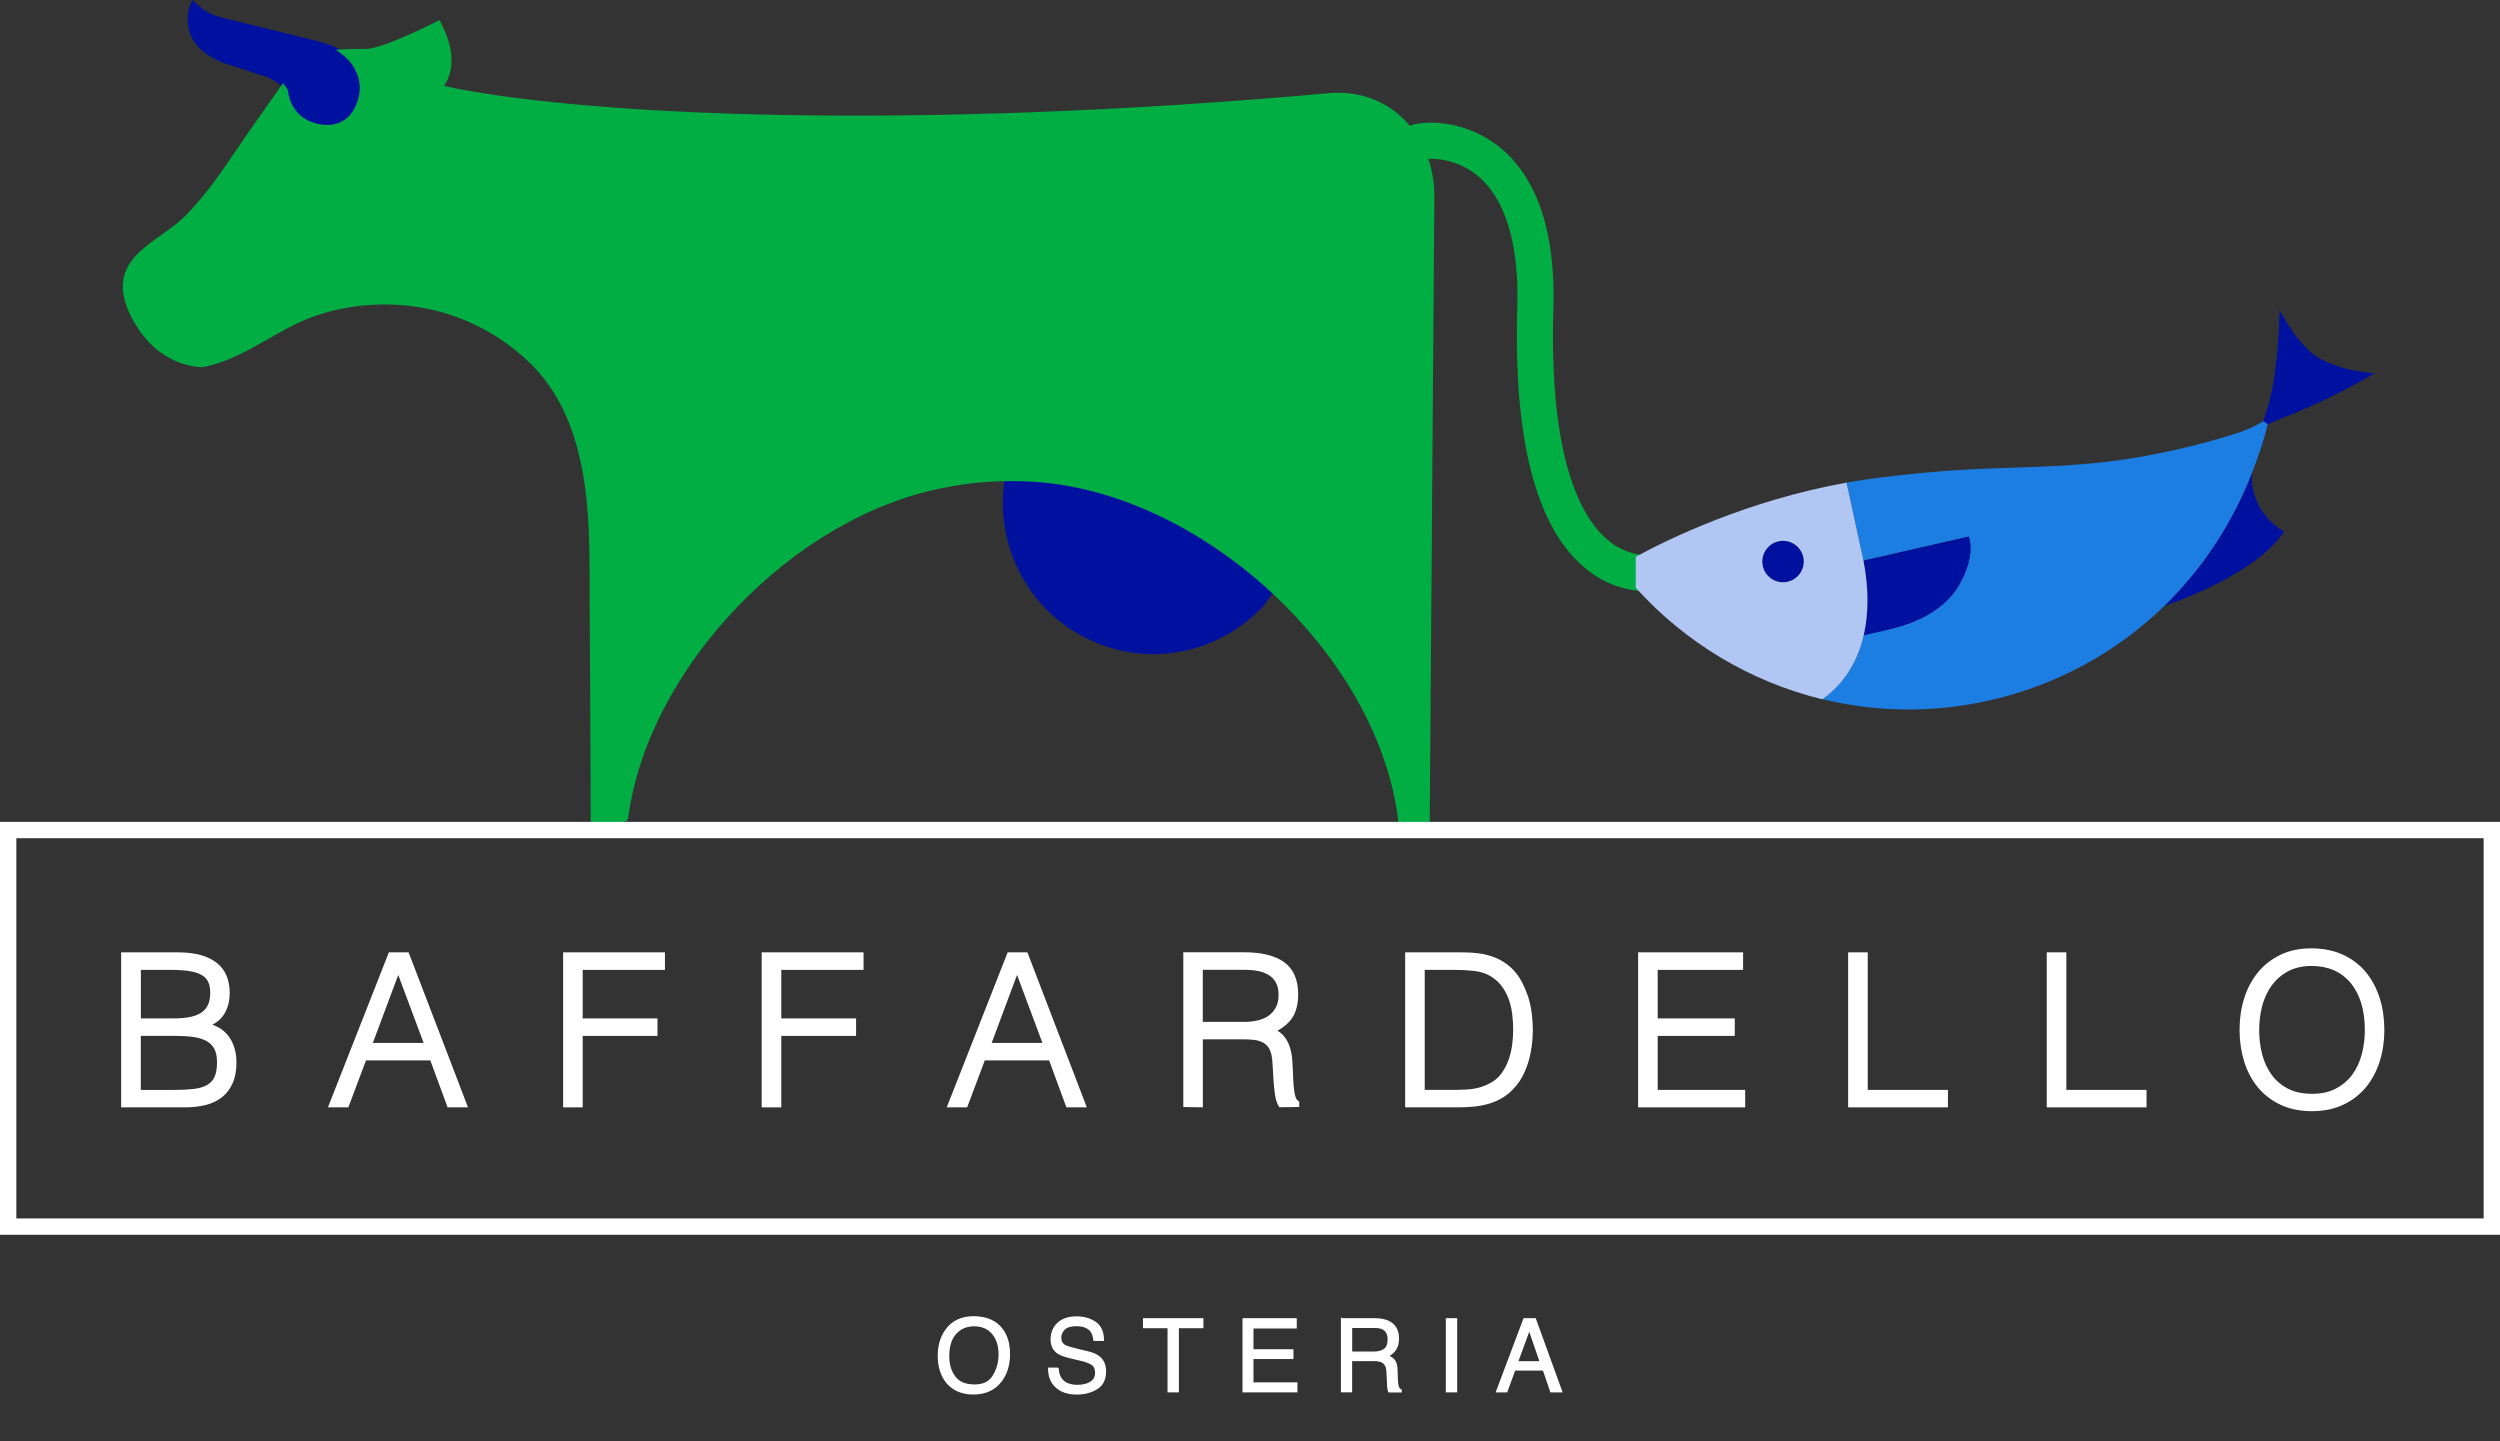 <?xml version="1.0" encoding="UTF-8"?>
<svg xmlns="http://www.w3.org/2000/svg" id="Livello_1" data-name="Livello 1" viewBox="0 0 458.95 264.58">
  <rect x="0" y="0" width="458.95" height="264.58" fill="#333333" stroke="none"/>
  <defs>
    <style>
      .cls-1 {
        fill: #00109f;
      }

      .cls-1, .cls-2, .cls-3, .cls-4 {
        stroke-width: 0px;
      }

      .cls-5 {
        stroke: #ffffff;
        stroke-width: .25px;
      }

      .cls-5, .cls-3 {
        fill: #ffffff;
      }

      .cls-5, .cls-6 {
        stroke-miterlimit: 10;
      }

      .cls-2 {
        fill: #1c7ee3;
      }

      .cls-6 {
        fill: #00ae44;
        stroke: #00ae44;
      }

      .cls-4 {
        fill: #b2c6f4;
      }
    </style>
  </defs>
  <g>
    <path class="cls-5" d="M183.97,244.03c.89,1.18,1.33,2.7,1.33,4.54,0,2-.51,3.66-1.52,4.98-1.19,1.55-2.89,2.33-5.09,2.33-2.06,0-3.67-.68-4.85-2.04-1.05-1.31-1.57-2.97-1.57-4.97,0-1.81.45-3.36,1.35-4.64,1.15-1.65,2.86-2.48,5.12-2.48s4.11.76,5.24,2.28ZM182.37,252.55c.71-1.15,1.07-2.46,1.07-3.95,0-1.57-.41-2.84-1.23-3.8-.82-.96-1.95-1.44-3.37-1.44s-2.51.48-3.39,1.43c-.87.95-1.31,2.35-1.31,4.21,0,1.48.37,2.73,1.12,3.75.75,1.02,1.96,1.53,3.65,1.53s2.75-.57,3.46-1.72Z"></path>
    <path class="cls-5" d="M194.23,251.17c.04.76.21,1.37.52,1.85.58.89,1.6,1.33,3.06,1.33.66,0,1.25-.1,1.79-.29,1.04-.38,1.56-1.05,1.56-2.02,0-.73-.22-1.25-.66-1.56-.45-.3-1.15-.57-2.1-.79l-1.75-.41c-1.15-.27-1.96-.56-2.43-.88-.82-.56-1.23-1.39-1.23-2.5,0-1.2.4-2.19,1.21-2.96.81-.77,1.96-1.16,3.44-1.16,1.36,0,2.52.34,3.48,1.01.95.68,1.43,1.76,1.43,3.25h-1.7c-.09-.72-.27-1.27-.56-1.65-.53-.7-1.43-1.05-2.7-1.05-1.02,0-1.76.22-2.21.67-.45.45-.67.97-.67,1.57,0,.66.26,1.13.79,1.44.35.19,1.13.44,2.35.73l1.82.43c.88.21,1.55.49,2.03.85.82.62,1.23,1.53,1.23,2.72,0,1.48-.52,2.54-1.58,3.18-1.05.64-2.27.96-3.66.96-1.62,0-2.89-.42-3.81-1.27-.92-.84-1.37-1.99-1.35-3.43h1.7Z"></path>
    <path class="cls-5" d="M220.8,242.12v1.59h-4.51v11.78h-1.83v-11.78h-4.51v-1.59h10.84Z"></path>
    <path class="cls-5" d="M228.23,242.12h9.7v1.64h-7.94v4.06h7.34v1.55h-7.34v4.53h8.07v1.59h-9.84v-13.37Z"></path>
    <path class="cls-5" d="M246.3,242.12h6.08c1,0,1.83.15,2.48.45,1.23.57,1.85,1.62,1.85,3.16,0,.8-.17,1.46-.5,1.97-.33.51-.79.92-1.39,1.23.52.21.92.49,1.18.84.26.35.41.91.44,1.68l.06,1.79c.02.51.06.89.13,1.14.11.42.3.7.58.82v.3h-2.22c-.06-.12-.11-.26-.15-.45-.04-.18-.07-.53-.09-1.06l-.11-2.23c-.04-.87-.36-1.46-.95-1.76-.34-.16-.86-.25-1.58-.25h-4.01v5.73h-1.81v-13.37ZM252.18,248.24c.83,0,1.48-.17,1.96-.51.48-.34.72-.95.72-1.84,0-.95-.34-1.6-1.01-1.95-.36-.18-.84-.27-1.44-.27h-4.3v4.57h4.07Z"></path>
    <path class="cls-5" d="M265.55,242.12h1.83v13.37h-1.83v-13.37Z"></path>
    <path class="cls-5" d="M279.79,242.12h2.05l4.85,13.37h-1.98l-1.36-4h-5.29l-1.45,4h-1.86l5.03-13.37ZM282.77,250.01l-2.03-5.91-2.16,5.91h4.19Z"></path>
  </g>
  <g>
    <g>
      <g>
        <g>
          <path class="cls-1" d="M61.25,8.5c-.94-.36-1.92-.66-2.89-.93l-17.77-4.38c-2.59-.64-4.04-2.04-4.79-2.74l-.48-.45-.27.6c-.06.12-1.35,3.05.09,6.12,1.16,2.49,3.75,4.31,7.67,5.39l4.9,1.62c2.06.58,3.39,1.35,4.32,2.49.12.15.22.29.33.45.41,3.25,2.36,5.6,5.37,6.44.83.23,1.62.34,2.36.34,3.01,0,5.24-1.83,6.17-5.18.29-1.04.36-2.14.21-3.21-.29-2.02-1.42-3.91-3-5.19-.02-.02-1.14-.95-2.21-1.36Z"></path>
          <path class="cls-1" d="M234.54,107.62c-12.39-14.18-30.11-18.85-47.4-19.72-.77-.04-1.57-.08-2.35-.08-.16,0-.31,0-.31,0l-.17,1.14c-.56,4.54-.01,9.01,1.62,13.27,2.64,6.93,7.8,12.42,14.55,15.44,3.59,1.61,7.41,2.42,11.23,2.42,3.32,0,6.65-.61,9.85-1.83,4.05-1.56,7.75-4.08,10.64-7.29-.11-.12,2.45-3.22,2.34-3.34Z"></path>
        </g>
        <path class="cls-6" d="M302.14,105.47l-.03-.34c-.07-.91.06-1.83.39-2.7-1.76,0-4.59-.43-7.46-2.75-5.19-4.21-11.21-15.11-10.37-43.1.6-19.85-6.61-27.93-12.77-31.22-5.51-2.94-11.35-2.65-13.22-1.65-.43-.54-.89-1.06-1.38-1.54-3.29-3.21-7.6-4.81-12.44-4.64h-.01c-78.94,7.12-136.16,4.03-161.16-.78l-3.1-.69c1.17-1.23,3.41-4.76-.02-11.5l-.11-.21-.21.11c-.1.05-9.81,5.02-13,5.02,0,0-3.12,0-4.22.06.13.1.25.18.37.28.02.02.04.04.07.05,1.58,1.28,2.7,3.17,3,5.19.04.25.06.5.07.75,0,.1,0,.2,0,.29.02.62-.1,1.52-.29,2.16-.93,3.36-3.16,5.18-6.17,5.18-.74,0-1.53-.11-2.36-.34-3.01-.84-4.96-3.18-5.37-6.44-.1-.16-.21-.3-.33-.45-.02-.03-.05-.05-.07-.08-.86,1.2-1.71,2.42-2.53,3.6-.78,1.13-1.57,2.26-2.36,3.38-.97,1.37-1.95,2.81-2.9,4.2-3.04,4.47-6.19,9.08-9.93,12.81-1.26,1.25-2.81,2.35-4.32,3.41-4.51,3.19-9.18,6.48-5.59,13.96,4.7,9.74,12.81,9.41,12.91,9.41,4.17-.79,8.03-2.99,11.77-5.11,2.33-1.33,4.74-2.7,7.16-3.68,10.5-4.24,27.55-4.76,41.02,7.74,11.58,10.76,11.57,28.55,11.56,41.54,0,1.16,0,2.28,0,3.35.04,5.31.07,10.63.1,15.95.03,5.32.07,16.66.1,21.97,0,.63,0,1.28.01,1.93l3.74.2c.05-.14,2.03-.34,2.12-.58,3.54-27.62,30.38-55.98,58.73-61.22,3.84-.76,7.9-1.18,12.17-1.17.09,0-1.72,0-1.63,0,.07,0,.15,0,.22,0,.16,0,.32,0,.48,0,.64,0,3.17.03,3.81.06,31.88,1.28,65.01,31.84,68.62,62.91h4.76l.85-114.73c.02-2.58-.45-5.08-1.31-7.37,1.51-.17,5.96-.09,9.89,3.05,5.36,4.28,8.01,12.81,7.65,24.68-.73,24.32,3.46,40.35,12.44,47.64,4.1,3.32,8.28,4,11.03,4,.22,0,.39-.01.59-.02-.52-.77-.85-1.63-.97-2.56Z"></path>
      </g>
      <g>
        <path class="cls-1" d="M435.15,68.45c-2.65-.27-6.45-.96-9.47-2.73-2.84-1.67-5.24-5.27-6.75-8l-.44-.79-.03.9c-.1,3.58-.33,6.85-.84,10.66-.57,4.31-1.7,7.62-2.05,8.58-.07.18-.09.26-.09.26l.82.55.05-.02c.54-.2,1.07-.43,1.58-.65.39-.17.78-.34,1.18-.5,5.71-2.26,11.13-4.89,16.13-7.81l.66-.38-.76-.08Z"></path>
        <path class="cls-2" d="M415.49,77.33l-.03.02s-1.94,1.25-4.82,2.18c-3.16,1.01-8.24,2.53-15.95,4.02-6.21,1.2-11.12,1.59-15.23,1.87l-.85.06c-2.81.17-5.53.26-8.41.35-6.62.21-14.12.45-25.31,1.87-1.7.21-3.42.47-5.14.77-.26.04-.51.09-.77.13l.34,1.5,2.35,10.86c.15.61.29,1.27.42,1.95l19.34-4.42.03.11-.12.03.12-.03c.65,2.3.15,5.06-1.51,8.2-3.43,6.5-10.99,8.23-14.21,8.96-2.18.5-3.18.73-3.61.83-1.15,5-3.7,8.95-7.57,11.73l-.02.02c10.2,2.48,20.6,2.55,30.91.19,12.02-2.75,23.03-8.71,31.84-17.25,7.06-6.83,12.65-15.34,16.16-24.55h0c1.14-2.98,2.14-5.71,2.84-8.83v-.04s-.81-.55-.81-.55Z"></path>
        <path class="cls-1" d="M413.39,86.92c-3.5,9.11-9.04,17.53-16.02,24.31,1.42-.47,16.71-5.74,21.96-13.66,0,0-6.14-2.9-5.94-10.64Z"></path>
        <path class="cls-1" d="M361.47,98.62l-.12.03.12-.03-.03-.11-19.34,4.42s.02.08.03.12c.93,4.83.94,9.49.04,13.47,0,.04-.02.07-.02.11.44-.1,1.43-.33,3.61-.83,3.23-.74,10.79-2.47,14.21-8.96,1.66-3.14,2.17-5.9,1.51-8.2Z"></path>
        <path class="cls-1" d="M326.48,99.38c-2.05.47-3.33,2.51-2.86,4.56.47,2.04,2.51,3.33,4.56,2.86s3.33-2.51,2.86-4.55c-.47-2.05-2.51-3.33-4.56-2.86Z"></path>
      </g>
    </g>
    <path class="cls-4" d="M342.12,103.04c-.14-.73-.29-1.42-.45-2.07l-2.35-10.86-.34-1.5h-.06c-18.15,3.28-32.54,10.29-38.63,13.61v5.68c9.05,10.05,21.03,17.25,34.22,20.47h.03s.02,0,.02,0c3.9-2.8,6.46-6.79,7.6-11.83.91-3.98.89-8.64-.04-13.47ZM328.18,106.8c-2.05.47-4.09-.81-4.56-2.86-.47-2.05.82-4.09,2.86-4.56,2.05-.47,4.09.82,4.56,2.86.47,2.04-.82,4.09-2.86,4.55Z"></path>
  </g>
  <g>
    <g>
      <path class="cls-3" d="M38.99,188.11c.05-.02.1-.05.15-.08.58-.3,1.1-.71,1.54-1.22.45-.52.81-1.16,1.08-1.91.27-.75.41-1.65.41-2.67s-.18-2.08-.53-2.98c-.36-.93-.94-1.73-1.73-2.39-.77-.65-1.78-1.16-2.99-1.51-1.19-.34-2.62-.52-4.26-.52h-10.42v28.46h11.71c1.32,0,2.58-.14,3.72-.41,1.17-.28,2.19-.76,3.03-1.41.85-.66,1.52-1.53,2-2.59.47-1.05.71-2.34.71-3.83,0-1.93-.5-3.58-1.49-4.88-.72-.94-1.71-1.63-2.95-2.06ZM25.85,190.17h6.4c1.19,0,2.28.07,3.25.2.93.13,1.73.38,2.39.73.62.33,1.1.81,1.44,1.42.34.62.51,1.47.51,2.53,0,1.12-.16,2.01-.47,2.67-.3.64-.74,1.11-1.34,1.46-.63.36-1.44.6-2.42.72-1.03.12-2.26.19-3.66.19h-6.1v-9.91ZM38.25,184.29c-.21.56-.56,1.04-1.04,1.42-.5.4-1.18.71-2.02.92-.87.22-1.97.33-3.27.33h-6.06v-8.91h5.49c1.39,0,2.58.08,3.52.24.92.16,1.66.4,2.21.74.53.32.9.72,1.14,1.23.25.53.37,1.19.37,1.98s-.11,1.47-.33,2.06Z"></path>
      <path class="cls-3" d="M71.39,174.83l-11.19,28.46h3.75l3.24-8.62h11.81l3.17,8.62h3.75l-10.91-28.46h-3.62ZM77.76,191.46h-9.31l4.66-12.48,4.66,12.48Z"></path>
      <polygon class="cls-3" points="103.38 203.29 106.97 203.29 106.97 190.17 120.7 190.17 120.7 186.96 106.97 186.96 106.97 178.05 122.07 178.05 122.07 174.83 103.38 174.83 103.38 203.29"></polygon>
      <polygon class="cls-3" points="139.83 203.29 143.43 203.29 143.43 190.17 157.16 190.17 157.16 186.96 143.43 186.96 143.43 178.05 158.53 178.05 158.53 174.83 139.83 174.83 139.83 203.29"></polygon>
      <path class="cls-3" d="M184.99,174.83l-11.19,28.46h3.75l3.24-8.62h11.81l3.17,8.62h3.75l-10.91-28.46h-3.62ZM191.36,191.46h-9.31l4.66-12.48,4.66,12.48Z"></path>
      <path class="cls-3" d="M237.98,201.74c-.1-.2-.2-.5-.28-.88-.09-.42-.16-.96-.22-1.63-.06-.67-.11-1.53-.13-2.56-.03-.72-.07-1.46-.13-2.24-.07-.8-.22-1.57-.46-2.29-.25-.75-.63-1.42-1.12-2-.31-.36-.68-.66-1.12-.92,1.17-.65,2.07-1.42,2.66-2.29.75-1.1,1.14-2.58,1.14-4.4,0-2.7-.88-4.69-2.61-5.92-1.68-1.19-4.11-1.79-7.23-1.79h-11.25v28.41l3.59.05v-12.48h7.66c.62,0,1.22.04,1.78.11.54.07,1.04.21,1.47.42.41.19.76.48,1.06.86.29.38.51.91.65,1.56.1.51.16,1.18.2,1.99.04.84.09,1.71.15,2.6.06.89.15,1.76.27,2.59.13.89.34,1.58.66,2.1l.15.24,3.64-.05v-.98l-.21-.15c-.11-.08-.22-.21-.31-.38ZM234.24,184.9c-.32.62-.76,1.13-1.3,1.52-.55.41-1.22.71-1.98.89-.78.19-1.64.29-2.57.29h-7.58v-9.56h7.74c.83,0,1.64.07,2.4.22.74.14,1.4.39,1.97.74.54.33.99.8,1.31,1.38.32.58.49,1.35.49,2.27s-.16,1.64-.48,2.25Z"></path>
      <path class="cls-3" d="M280.41,182.67c-.35-1.08-.84-2.13-1.44-3.12-.62-1.01-1.42-1.87-2.38-2.57-.66-.48-1.36-.87-2.06-1.16-.69-.29-1.43-.51-2.17-.66-.74-.14-1.5-.24-2.24-.27-.75-.04-1.5-.06-2.28-.06h-9.88v28.46h9.88c.93,0,1.86-.05,2.76-.14.91-.09,1.8-.26,2.67-.51.87-.25,1.7-.61,2.47-1.06.79-.46,1.53-1.07,2.2-1.81.67-.72,1.23-1.52,1.66-2.38.43-.85.78-1.75,1.05-2.68.26-.92.45-1.88.57-2.84.12-.96.18-1.92.18-2.84s-.07-1.96-.21-3.06c-.14-1.1-.39-2.21-.75-3.29ZM261.53,178.05h5.72c1.13,0,2.25.06,3.34.19,1.05.12,1.97.38,2.72.79.9.48,1.64,1.08,2.21,1.79.58.73,1.04,1.55,1.38,2.42.34.89.57,1.84.7,2.82.12,1,.19,2,.19,2.97,0,.91-.07,1.88-.2,2.87-.14.98-.37,1.92-.7,2.81-.33.88-.77,1.7-1.33,2.45-.54.72-1.23,1.3-2.08,1.72-1.01.53-2.02.86-2.98,1-.99.14-2.08.2-3.23.2h-5.72v-22.03Z"></path>
      <polygon class="cls-3" points="304.32 190.17 318.47 190.17 318.47 186.96 304.32 186.96 304.32 178.05 320 178.05 320 174.83 300.73 174.83 300.73 203.29 320.38 203.29 320.38 200.08 304.32 200.08 304.32 190.17"></polygon>
      <polygon class="cls-3" points="342.88 174.83 339.28 174.83 339.28 203.29 357.6 203.29 357.6 200.08 342.88 200.08 342.88 174.83"></polygon>
      <polygon class="cls-3" points="379.34 174.83 375.74 174.83 375.74 203.29 394.06 203.29 394.06 200.08 379.34 200.08 379.34 174.83"></polygon>
      <path class="cls-3" d="M436.88,183.29c-.56-1.82-1.42-3.43-2.53-4.79-1.12-1.36-2.54-2.45-4.22-3.23-1.68-.78-3.64-1.17-5.83-1.17s-4.03.4-5.67,1.19c-1.64.79-3.03,1.88-4.14,3.24-1.1,1.36-1.95,2.96-2.51,4.76-.56,1.79-.84,3.74-.84,5.79s.28,3.95.82,5.73c.55,1.79,1.39,3.39,2.49,4.75,1.11,1.36,2.52,2.45,4.18,3.24,1.66.79,3.61,1.19,5.78,1.19s4.12-.4,5.78-1.19c1.66-.79,3.07-1.88,4.18-3.24,1.1-1.35,1.95-2.95,2.51-4.74.56-1.78.84-3.71.84-5.74s-.28-4-.84-5.81ZM424.45,200.8c-1.72,0-3.2-.31-4.4-.93-1.21-.62-2.22-1.47-2.99-2.52-.78-1.06-1.37-2.31-1.75-3.72-.38-1.42-.57-2.95-.57-4.52s.19-3.06.57-4.49c.38-1.41.97-2.67,1.75-3.74.78-1.06,1.78-1.93,3-2.58,1.21-.64,2.66-.97,4.32-.97,1.5,0,2.87.27,4.07.79,1.2.53,2.22,1.3,3.06,2.3.84,1.01,1.5,2.26,1.95,3.7.45,1.46.68,3.14.68,4.98,0,1.55-.19,3.06-.58,4.49-.38,1.41-.96,2.66-1.75,3.72-.78,1.05-1.79,1.91-3,2.54-1.2.63-2.67.95-4.36.95Z"></path>
    </g>
    <path class="cls-3" d="M0,150.88v75.8h458.95v-75.8H0ZM455.95,223.68H3v-69.8h452.95v69.8Z"></path>
  </g>
</svg>
